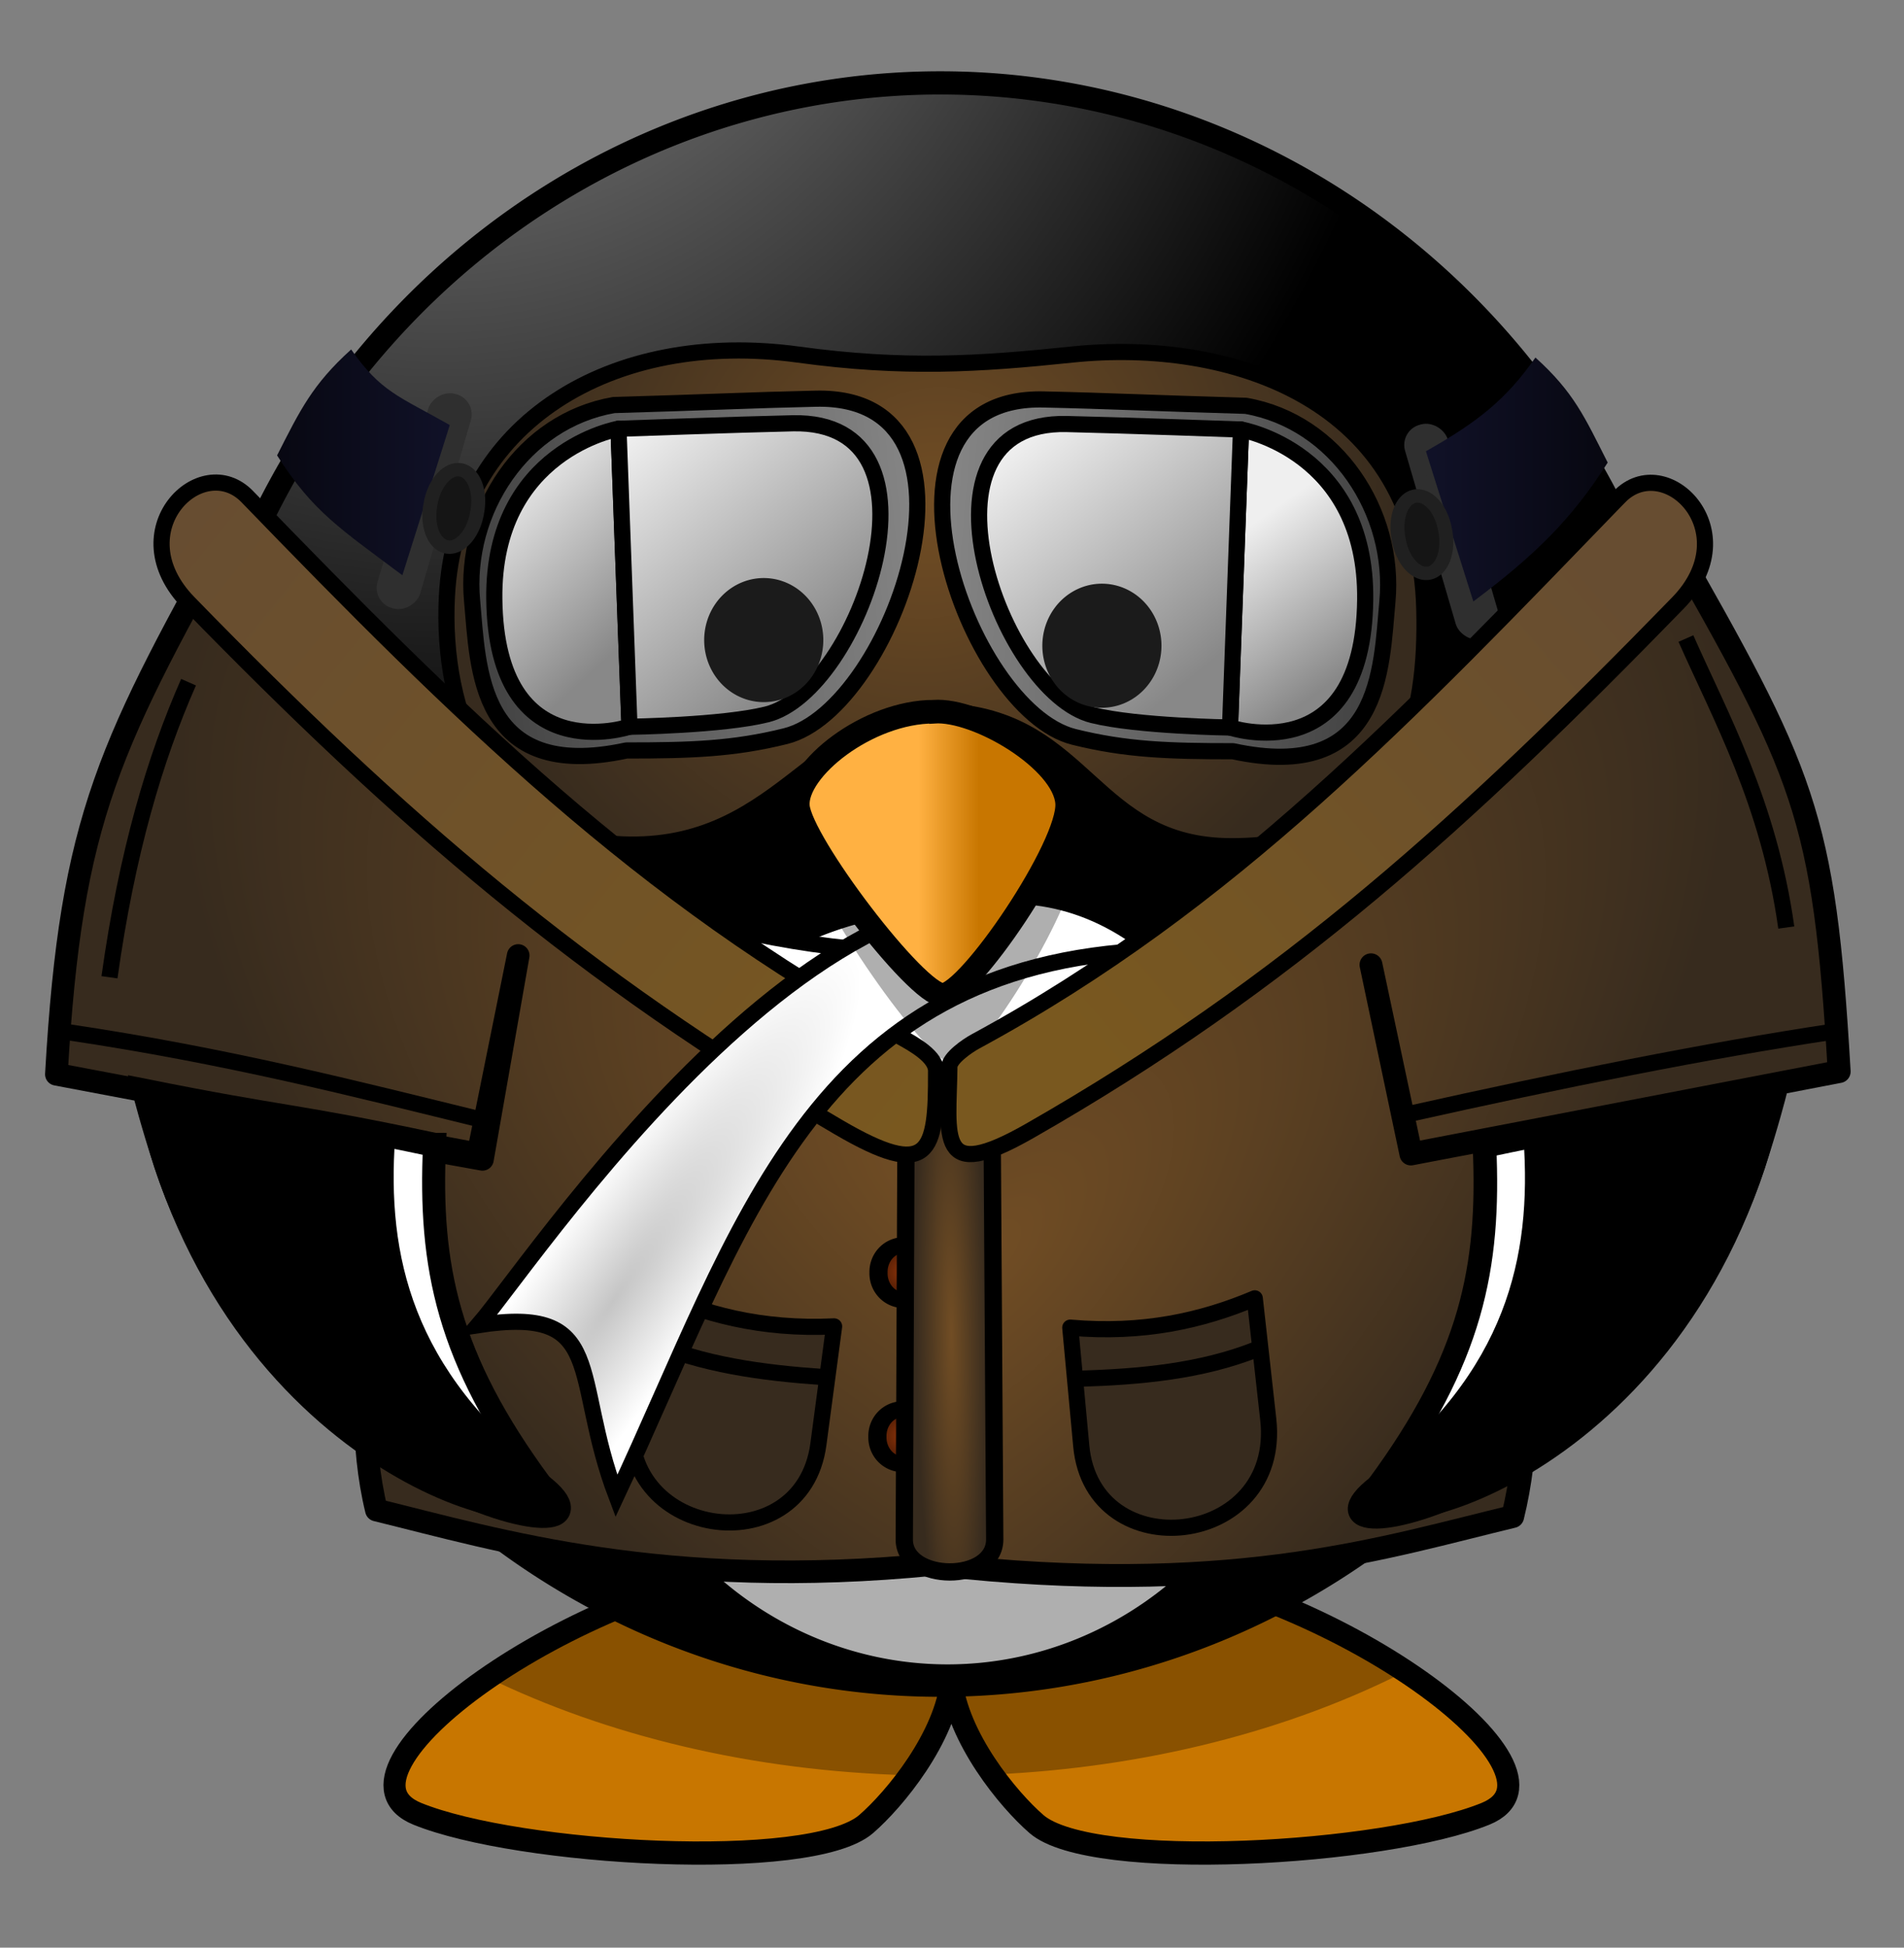 <?xml version="1.0" encoding="UTF-8" standalone="no"?>
<!-- Created with Inkscape (http://www.inkscape.org/) -->

<svg
   xmlns:dc="http://purl.org/dc/elements/1.1/"
   xmlns:cc="http://creativecommons.org/ns#"
   xmlns:rdf="http://www.w3.org/1999/02/22-rdf-syntax-ns#"
   xmlns:svg="http://www.w3.org/2000/svg"
   xmlns="http://www.w3.org/2000/svg"
   xmlns:xlink="http://www.w3.org/1999/xlink"
   xmlns:sodipodi="http://sodipodi.sourceforge.net/DTD/sodipodi-0.dtd"
   xmlns:inkscape="http://www.inkscape.org/namespaces/inkscape"
   width="117.86"
   height="120.525"
   id="svg18490"
   version="1.1"
   inkscape:version="0.48.4 r9939"
   sodipodi:docname="pilot_penguin.svg">
  <rect width="100%" height="100%" fill="#808080" stroke="none"/>
  <defs
     id="defs18492">
    <linearGradient
       id="linearGradient4231">
      <stop
         style="stop-color:#c5c5c5;stop-opacity:1;"
         offset="0"
         id="stop4233" />
      <stop
         style="stop-color:#ffffff;stop-opacity:1;"
         offset="1"
         id="stop4235" />
    </linearGradient>
    <linearGradient
       id="linearGradient4091">
      <stop
         offset="0"
         style="stop-color:#79581f;stop-opacity:1;"
         id="stop4093" />
      <stop
         offset="1"
         style="stop-color:#674d31;stop-opacity:1;"
         id="stop4095" />
    </linearGradient>
    <linearGradient
       id="linearGradient4063">
      <stop
         style="stop-color:#8d350a;stop-opacity:1;"
         offset="0"
         id="stop4065" />
      <stop
         style="stop-color:#310f02;stop-opacity:1;"
         offset="1"
         id="stop4067" />
    </linearGradient>
    <linearGradient
       id="linearGradient3992">
      <stop
         style="stop-color:#111229;stop-opacity:1;"
         offset="0"
         id="stop3994" />
      <stop
         style="stop-color:#070710;stop-opacity:1;"
         offset="1"
         id="stop3996" />
    </linearGradient>
    <linearGradient
       id="linearGradient3945">
      <stop
         id="stop3947"
         offset="0"
         style="stop-color:#714d24;stop-opacity:1;" />
      <stop
         id="stop3949"
         offset="1"
         style="stop-color:#372b1e;stop-opacity:1;" />
    </linearGradient>
    <linearGradient
       id="linearGradient3923">
      <stop
         id="stop3925"
         style="stop-color:#414141;stop-opacity:1;"
         offset="0" />
      <stop
         id="stop3927"
         style="stop-color:#868686;stop-opacity:1;"
         offset="1" />
    </linearGradient>
    <radialGradient
       inkscape:collect="always"
       xlink:href="#linearGradient3203-9-20"
       id="radialGradient14887"
       gradientUnits="userSpaceOnUse"
       gradientTransform="matrix(-1.8232002e-6,0.28,-0.609,0,101.726,-39.26)"
       cx="414.682"
       cy="-8.88"
       fx="414.682"
       fy="-8.88"
       r="123.545" />
    <linearGradient
       id="linearGradient3203-9-20">
      <stop
         offset="0"
         style="stop-color:#ffb142;stop-opacity:1"
         id="stop3205-9-2" />
      <stop
         offset="0.887"
         style="stop-color:#ffb141;stop-opacity:1"
         id="stop4092-0-5" />
      <stop
         offset="1"
         style="stop-color:#c87600;stop-opacity:1"
         id="stop3207-9-5" />
    </linearGradient>
    <radialGradient
       inkscape:collect="always"
       xlink:href="#linearGradient3173-31-2-02"
       id="radialGradient14889"
       gradientUnits="userSpaceOnUse"
       gradientTransform="matrix(0,-0.482,0.432,-1.2541889e-6,-151.968,551.346)"
       cx="610.457"
       cy="483.447"
       fx="610.457"
       fy="483.447"
       r="167.564" />
    <linearGradient
       id="linearGradient3173-31-2-02">
      <stop
         offset="0"
         style="stop-color:#a5a5a5;stop-opacity:1"
         id="stop3175-8-9-3" />
      <stop
         offset="1"
         style="stop-color:#000000;stop-opacity:1"
         id="stop3177-5-98-02" />
    </linearGradient>
    <linearGradient
       id="linearGradient4098-0-39">
      <stop
         offset="0"
         style="stop-color:#ffb142;stop-opacity:1"
         id="stop4100-0-0" />
      <stop
         offset="1"
         style="stop-color:#c87600;stop-opacity:1"
         id="stop4104-3-1" />
    </linearGradient>
    <linearGradient
       id="linearGradient3173-6-5-11">
      <stop
         offset="0"
         style="stop-color:#a5a5a5;stop-opacity:1"
         id="stop3175-28-7-6" />
      <stop
         offset="1"
         style="stop-color:#000000;stop-opacity:1"
         id="stop3177-7-3-8" />
    </linearGradient>
    <linearGradient
       id="linearGradient3173-6-5-11-9">
      <stop
         offset="0"
         style="stop-color:#a5a5a5;stop-opacity:1"
         id="stop3175-28-7-6-0" />
      <stop
         offset="1"
         style="stop-color:#000000;stop-opacity:1"
         id="stop3177-7-3-8-5" />
    </linearGradient>
    <radialGradient
       r="59.255"
       fy="647.687"
       fx="371.454"
       cy="647.687"
       cx="371.454"
       gradientTransform="matrix(0,-0.744,-0.66,0,552.032,582.134)"
       gradientUnits="userSpaceOnUse"
       id="radialGradient4053"
       xlink:href="#linearGradient3173-6-5-11-9"
       inkscape:collect="always" />
    <radialGradient
       inkscape:collect="always"
       xlink:href="#linearGradient3173-6-5-11"
       id="radialGradient3179"
       gradientUnits="userSpaceOnUse"
       gradientTransform="matrix(0,-0.683,-0.577,0,792.279,952.014)"
       cx="371.454"
       cy="647.687"
       fx="371.454"
       fy="647.687"
       r="59.255" />
    <linearGradient
       inkscape:collect="always"
       xlink:href="#linearGradient3815-7"
       id="linearGradient3813"
       x1="-143.756"
       y1="17.793"
       x2="-132.127"
       y2="31.793"
       gradientUnits="userSpaceOnUse"
       spreadMethod="pad" />
    <linearGradient
       id="linearGradient3815-7">
      <stop
         id="stop3817-1"
         style="stop-color:#efefef;stop-opacity:1;"
         offset="0" />
      <stop
         id="stop3819-1"
         style="stop-color:#888888;stop-opacity:1;"
         offset="1" />
    </linearGradient>
    <linearGradient
       gradientTransform="translate(332.273,674.939)"
       y2="30.543"
       x2="-143.877"
       y1="21.106"
       x1="-152.568"
       spreadMethod="pad"
       gradientUnits="userSpaceOnUse"
       id="linearGradient3058"
       xlink:href="#linearGradient3815-7"
       inkscape:collect="always" />
    <linearGradient
       id="linearGradient3815-7-3">
      <stop
         id="stop3817-1-8"
         style="stop-color:#efefef;stop-opacity:1;"
         offset="0" />
      <stop
         id="stop3819-1-8"
         style="stop-color:#888888;stop-opacity:1;"
         offset="1" />
    </linearGradient>
    <linearGradient
       inkscape:collect="always"
       xlink:href="#linearGradient3923"
       id="linearGradient3921"
       x1="178.174"
       y1="701.686"
       x2="206.782"
       y2="698.686"
       gradientUnits="userSpaceOnUse" />
    <linearGradient
       inkscape:collect="always"
       xlink:href="#linearGradient4098-0-39"
       id="linearGradient3968"
       gradientUnits="userSpaceOnUse"
       gradientTransform="matrix(0.285,0,0,0.299,290.674,569.245)"
       x1="346.237"
       y1="537.414"
       x2="359.472"
       y2="537.414" />
    <linearGradient
       inkscape:collect="always"
       xlink:href="#linearGradient3815-7-3"
       id="linearGradient3973"
       gradientUnits="userSpaceOnUse"
       gradientTransform="matrix(-1,0,0,1,264.603,684.006)"
       spreadMethod="pad"
       x1="-132.256"
       y1="17.293"
       x2="-143.627"
       y2="31.293" />
    <linearGradient
       inkscape:collect="always"
       xlink:href="#linearGradient3815-7-3"
       id="linearGradient3976"
       gradientUnits="userSpaceOnUse"
       gradientTransform="matrix(-1,0,0,1,264.828,683.986)"
       spreadMethod="pad"
       x1="-144.568"
       y1="23.856"
       x2="-150.877"
       y2="32.668" />
    <linearGradient
       inkscape:collect="always"
       xlink:href="#linearGradient3923"
       id="linearGradient3979"
       gradientUnits="userSpaceOnUse"
       x1="235.569"
       y1="702.483"
       x2="207.552"
       y2="700.108"
       gradientTransform="translate(183,9)" />
    <radialGradient
       inkscape:collect="always"
       xlink:href="#linearGradient3945"
       id="radialGradient3988"
       gradientUnits="userSpaceOnUse"
       gradientTransform="matrix(-0.701,0.661,-0.617,-0.655,312.562,799.812)"
       cx="-125.345"
       cy="16.613"
       fx="-125.345"
       fy="16.613"
       r="30.773" />
    <linearGradient
       inkscape:collect="always"
       xlink:href="#linearGradient3992"
       id="linearGradient3998"
       x1="87.766"
       y1="29.743"
       x2="99.878"
       y2="29.743"
       gradientUnits="userSpaceOnUse" />
    <linearGradient
       id="linearGradient3992-8">
      <stop
         style="stop-color:#111229;stop-opacity:1;"
         offset="0"
         id="stop3994-0" />
      <stop
         style="stop-color:#070710;stop-opacity:1;"
         offset="1"
         id="stop3996-5" />
    </linearGradient>
    <linearGradient
       inkscape:collect="always"
       xlink:href="#linearGradient3992-8"
       id="linearGradient4046"
       gradientUnits="userSpaceOnUse"
       x1="87.766"
       y1="29.743"
       x2="99.878"
       y2="29.743"
       gradientTransform="matrix(-1,0,0,1,448.605,673.336)" />
    <radialGradient
       inkscape:collect="always"
       xlink:href="#linearGradient3945"
       id="radialGradient4071"
       cx="406.487"
       cy="760.318"
       fx="406.487"
       fy="760.318"
       r="27.747"
       gradientTransform="matrix(0.75,0.687,-1.476,1.61,1211.063,-750.827)"
       gradientUnits="userSpaceOnUse" />
    <radialGradient
       inkscape:collect="always"
       xlink:href="#linearGradient3945"
       id="radialGradient4079"
       cx="389.915"
       cy="746.81"
       fx="389.915"
       fy="746.81"
       r="27.942"
       gradientTransform="matrix(-1.52,-1.396,0.719,-0.783,446.148,1877.154)"
       gradientUnits="userSpaceOnUse" />
    <linearGradient
       id="linearGradient4091-4">
      <stop
         offset="0"
         style="stop-color:#79581f;stop-opacity:1;"
         id="stop4093-0" />
      <stop
         offset="1"
         style="stop-color:#674d31;stop-opacity:1;"
         id="stop4095-8" />
    </linearGradient>
    <linearGradient
       gradientTransform="matrix(-1,0,0,1,448.038,674.975)"
       y2="36.018"
       x2="15.85"
       y1="64.391"
       x1="48.814"
       gradientUnits="userSpaceOnUse"
       id="linearGradient4112"
       xlink:href="#linearGradient4091-4"
       inkscape:collect="always" />
    <radialGradient
       inkscape:collect="always"
       xlink:href="#linearGradient3945"
       id="radialGradient4165"
       cx="391.273"
       cy="759.687"
       fx="391.273"
       fy="759.687"
       r="3.335"
       gradientTransform="matrix(0.665,-0.012,0.085,6.595,66.622,-4247.962)"
       gradientUnits="userSpaceOnUse" />
    <linearGradient
       inkscape:collect="always"
       xlink:href="#linearGradient4091"
       id="linearGradient4169"
       x1="57.483"
       y1="69.359"
       x2="11.103"
       y2="31.706"
       gradientUnits="userSpaceOnUse" />
    <radialGradient
       inkscape:collect="always"
       xlink:href="#linearGradient4231"
       id="radialGradient4237"
       cx="14.179"
       cy="87.009"
       fx="14.179"
       fy="87.009"
       r="26.618"
       gradientTransform="matrix(0.165,0.113,-0.554,0.812,83.801,8.293)"
       gradientUnits="userSpaceOnUse" />
    <radialGradient
       inkscape:collect="always"
       xlink:href="#linearGradient4091"
       id="radialGradient4247"
       cx="57.716"
       cy="25.771"
       fx="57.716"
       fy="25.771"
       r="35.61"
       gradientTransform="matrix(1,0,0,0.247,0,7.825)"
       gradientUnits="userSpaceOnUse" />
    <radialGradient
       inkscape:collect="always"
       xlink:href="#linearGradient4063"
       id="radialGradient4265"
       cx="56.137"
       cy="79.113"
       fx="56.137"
       fy="79.113"
       r="1.884"
       gradientTransform="matrix(1,0,0,1.157,0,-12.453)"
       gradientUnits="userSpaceOnUse" />
    <linearGradient
       id="linearGradient4063-8">
      <stop
         style="stop-color:#8d350a;stop-opacity:1;"
         offset="0"
         id="stop4065-8" />
      <stop
         style="stop-color:#310f02;stop-opacity:1;"
         offset="1"
         id="stop4067-6" />
    </linearGradient>
    <radialGradient
       r="1.884"
       fy="79.113"
       fx="56.137"
       cy="79.113"
       cx="56.137"
       gradientTransform="matrix(1,0,0,1.157,0,-12.453)"
       gradientUnits="userSpaceOnUse"
       id="radialGradient4282"
       xlink:href="#linearGradient4063-8"
       inkscape:collect="always" />
    <radialGradient
       inkscape:collect="always"
       xlink:href="#linearGradient3945"
       id="radialGradient4307"
       cx="373.848"
       cy="761.372"
       fx="373.848"
       fy="761.372"
       r="6.781"
       gradientTransform="matrix(1,0,0,1.136,0,-103.314)"
       gradientUnits="userSpaceOnUse" />
    <radialGradient
       inkscape:collect="always"
       xlink:href="#linearGradient3945"
       id="radialGradient4317"
       cx="373.848"
       cy="761.372"
       fx="373.848"
       fy="761.372"
       r="6.781"
       gradientTransform="matrix(1,0,0,1.136,0,-103.314)"
       gradientUnits="userSpaceOnUse" />
  </defs>
  <sodipodi:namedview
     id="base"
     pagecolor="#ffffff"
     bordercolor="#666666"
     borderopacity="1.0"
     inkscape:pageopacity="0.0"
     inkscape:pageshadow="2"
     inkscape:zoom="5.0590093"
     inkscape:cx="58.673792"
     inkscape:cy="60.623581"
     inkscape:document-units="px"
     inkscape:current-layer="layer1"
     showgrid="false"
     fit-margin-top="0"
     fit-margin-left="0"
     fit-margin-right="0"
     fit-margin-bottom="0"
     inkscape:window-width="1354"
     inkscape:window-height="718"
     inkscape:window-x="0"
     inkscape:window-y="0"
     inkscape:window-maximized="1" />
  <g
     inkscape:label="Ebene 1"
     inkscape:groupmode="layer"
     id="layer1"
     transform="translate(-332.498,-674.959)">
    <g
       id="g45484-1-6"
       transform="matrix(0.874,0,0,0.919,310.009,417.213)">
      <path
         style="color:#000000;fill:url(#radialGradient14887);fill-opacity:1;fill-rule:evenodd;stroke:#000000;stroke-width:1.564;stroke-linecap:butt;stroke-linejoin:miter;stroke-miterlimit:4;stroke-opacity:1;stroke-dasharray:none;stroke-dashoffset:0;marker:none;visibility:visible;display:inline;overflow:visible;enable-background:accumulate"
         id="path3806-0-1-9"
         d="m 81.781,385.543 c -15.668,1.613 -33.638,14.291 -26.495,17.056 7.143,2.765 27.873,3.918 31.79,0.692 2.013,-1.658 5.614,-5.809 6.038,-9.704 0.425,3.895 4.016,8.047 6.028,9.704 3.917,3.226 24.658,2.072 31.8,-0.692 7.143,-2.765 -10.827,-15.443 -26.495,-17.056 -8.068,0.778 -10.97,3.488 -11.333,6.598 -0.364,-3.11 -3.265,-5.821 -11.333,-6.598 z"
         inkscape:connector-curvature="0" />
      <path
         style="fill:#000000;fill-opacity:0.314;fill-rule:evenodd;stroke:none"
         id="path3194-5-0-5"
         d="m 81.784,385.547 c -7.69,0.792 -15.927,4.249 -21.485,7.891 8.417,3.893 18.709,6.292 29.865,6.568 1.43,-1.881 2.71,-4.187 2.953,-6.415 0.241,2.207 1.491,4.493 2.902,6.364 10.973,-0.465 21.052,-2.98 29.254,-6.944 -5.538,-3.484 -13.432,-6.703 -20.823,-7.464 -8.068,0.778 -10.97,3.488 -11.333,6.598 -0.364,-3.11 -3.265,-5.821 -11.333,-6.598 z"
         inkscape:connector-curvature="0" />
    </g>
    <g
       id="g45507-1-2"
       transform="matrix(0.874,0,0,0.919,310.009,417.213)">
      <path
         style="color:#000000;fill:url(#radialGradient14889);fill-opacity:1;fill-rule:nonzero;stroke:#000000;stroke-width:1.564;stroke-linecap:round;stroke-linejoin:miter;stroke-miterlimit:4;stroke-opacity:1;stroke-dasharray:none;stroke-dashoffset:0;marker:none;visibility:visible;display:inline;overflow:visible;enable-background:accumulate"
         id="path2385-16-4-45"
         d="m 146.275,340.225 a 53.948,53.948 0 0 1 -107.895,0 53.948,53.948 0 1 1 107.895,0 z"
         inkscape:connector-curvature="0" />
      <path
         style="fill:#ffffff;fill-opacity:1;fill-rule:nonzero;stroke:#000000;stroke-width:1.629;stroke-linecap:round;stroke-linejoin:miter;stroke-miterlimit:4;stroke-opacity:1;stroke-dasharray:none"
         id="path3167-8-2-03"
         d="m 118.994,367.199 a 26.153,26.153 0 1 1 -52.307,0 26.153,26.153 0 1 1 52.307,0 z"
         inkscape:connector-curvature="0" />
      <path
         style="fill:#000000;fill-opacity:0.314;fill-rule:nonzero;stroke:none"
         id="path2411-0-7-9"
         d="m 144.152,325.226 c 0.11,1.403 0.173,2.815 0.173,4.246 0,29.779 -24.178,53.947 -53.957,53.947 -24.575,0 -45.316,-16.459 -51.819,-38.948 2.17,27.795 25.426,49.701 53.774,49.701 29.779,0 53.957,-24.168 53.957,-53.947 0,-5.204 -0.751,-10.237 -2.128,-14.999 z"
         inkscape:connector-curvature="0" />
    </g>
    <path
       style="fill:#ffffff;fill-opacity:1;stroke:#000000;stroke-width:1px;stroke-linecap:butt;stroke-linejoin:miter;stroke-opacity:1"
       d="m 76.614,56.146 c -12.511,3.507 -23.757,4.144 -37.272,-0.376 18.947,16.981 19.211,17.244 37.272,0.376 z"
       id="path4229"
       inkscape:connector-curvature="0"
       transform="translate(332.498,674.959)"
       sodipodi:nodetypes="ccc" />
    <path
       style="fill:url(#radialGradient3988);fill-opacity:1;stroke:#000000;stroke-width:1px;stroke-linecap:butt;stroke-linejoin:miter;stroke-opacity:1"
       d="m 360.162,711.859 c 0.56,-10.782 10.261,-16.531 21.754,-14.956 6.515,0.893 11.191,0.598 16.91,0 9.794,-1.025 21.528,2.686 21.839,15.806 0.149,6.298 -1.08,14.652 -11.982,14.616 -8.519,-0.028 -8.909,-7.745 -17.335,-8.328 -8.047,-0.556 -10.195,8.333 -19.861,8.228 -8.804,-0.096 -11.695,-8.25 -11.325,-15.366 z"
       id="path3041"
       inkscape:connector-curvature="0"
       sodipodi:nodetypes="ssssssss" />
    <g
       id="g3845"
       transform="translate(183,9)">
      <path
         sodipodi:nodetypes="sscscs"
         inkscape:connector-curvature="0"
         id="path3043-5"
         d="m 199.998,690.631 c 11.61,-0.256 4.812,19.22 -1.872,20.882 -3.211,0.799 -5.847,0.888 -9.85,0.887 -9.212,1.989 -9.173,-5.13 -9.555,-9.259 -0.513,-5.545 3.151,-11.141 8.767,-12.116 5.7,-0.163 8.471,-0.305 12.51,-0.394 z"
         style="fill:url(#linearGradient3921);fill-opacity:1;stroke:#000000;stroke-width:1;stroke-linecap:round;stroke-linejoin:round;stroke-miterlimit:4;stroke-opacity:1;stroke-dasharray:none" />
      <path
         sodipodi:nodetypes="cscc"
         inkscape:connector-curvature="0"
         id="path3043-1"
         d="m 188.467,710.928 c 0,0 -8.248,2.755 -8.371,-7.903 -0.106,-9.191 7.687,-10.534 7.687,-10.534 z"
         style="fill:url(#linearGradient3058);fill-opacity:1;fill-rule:nonzero;stroke:#000000;stroke-width:1px;stroke-linecap:round;stroke-linejoin:round;stroke-opacity:1" />
      <path
         sodipodi:nodetypes="ssccs"
         transform="translate(332.498,674.959)"
         inkscape:connector-curvature="0"
         id="path3043"
         d="m -133.922,17.194 c 10.016,-0.221 4.152,16.581 -1.615,18.015 -2.77,0.689 -8.498,0.765 -8.498,0.765 l -0.68,-18.44 c 0,0 7.308,-0.263 10.792,-0.34 z"
         style="fill:url(#linearGradient3813);fill-opacity:1;fill-rule:nonzero;stroke:#000000;stroke-width:1px;stroke-linecap:round;stroke-linejoin:round;stroke-opacity:1" />
    </g>
    <path
       style="fill:url(#linearGradient3979);fill-opacity:1;stroke:#000000;stroke-width:1;stroke-linecap:round;stroke-linejoin:round;stroke-miterlimit:4;stroke-opacity:1;stroke-dasharray:none"
       d="m 397.103,699.678 c -11.61,-0.256 -4.812,19.22 1.872,20.882 3.211,0.799 5.847,0.888 9.85,0.887 9.212,1.989 9.173,-5.13 9.555,-9.259 0.513,-5.545 -3.151,-11.141 -8.767,-12.116 -5.7,-0.163 -8.471,-0.305 -12.51,-0.394 z"
       id="path3043-5-8"
       inkscape:connector-curvature="0"
       sodipodi:nodetypes="sscscs" />
    <path
       style="fill:url(#linearGradient3976);fill-opacity:1;fill-rule:nonzero;stroke:#000000;stroke-width:1px;stroke-linecap:round;stroke-linejoin:round;stroke-opacity:1"
       d="m 408.634,719.975 c 0,0 8.248,2.755 8.371,-7.903 0.106,-9.191 -7.687,-10.534 -7.687,-10.534 z"
       id="path3043-1-7"
       inkscape:connector-curvature="0"
       sodipodi:nodetypes="cscc" />
    <path
       style="fill:url(#linearGradient3973);fill-opacity:1;fill-rule:nonzero;stroke:#000000;stroke-width:1px;stroke-linecap:round;stroke-linejoin:round;stroke-opacity:1"
       d="m 398.525,701.199 c -10.016,-0.221 -4.152,16.581 1.615,18.015 2.77,0.689 8.498,0.765 8.498,0.765 l 0.68,-18.44 c 0,0 -7.308,-0.263 -10.792,-0.34 z"
       id="path3043-8"
       inkscape:connector-curvature="0"
       sodipodi:nodetypes="ssccs" />
    <path
       inkscape:connector-curvature="0"
       d="m 382.732,714.569 a 2.957,3.109 0 0 1 -5.914,0 2.957,3.109 0 1 1 5.914,0 z"
       id="path3163-3-7-6"
       style="fill:#1b1b1b;fill-opacity:1;fill-rule:nonzero;stroke:#1b1b1b;stroke-width:1.46;stroke-linecap:round;stroke-linejoin:miter;stroke-miterlimit:4;stroke-opacity:1;stroke-dasharray:none" />
    <path
       inkscape:connector-curvature="0"
       d="m 403.664,714.918 a 2.957,3.109 0 1 1 -5.914,0 2.957,3.109 0 1 1 5.914,0 z"
       id="path3165-6-9-52"
       style="fill:#1b1b1b;fill-opacity:1;fill-rule:nonzero;stroke:#1b1b1b;stroke-width:1.46;stroke-linecap:round;stroke-linejoin:miter;stroke-miterlimit:4;stroke-opacity:1;stroke-dasharray:none" />
    <g
       id="g4000">
      <rect
         transform="matrix(0.966,-0.258,0.281,0.96,0,0)"
         ry="0.911"
         y="786.392"
         x="205.642"
         height="12.97"
         width="1.894"
         id="rect3855"
         style="fill:#2f2f2f;stroke:#2f2f2f;stroke-width:0.841;stroke-linecap:round;stroke-linejoin:round;stroke-miterlimit:4;stroke-opacity:1;stroke-dasharray:none;fill-opacity:1" />
      <path
         sodipodi:nodetypes="ccccc"
         transform="translate(332.498,674.959)"
         inkscape:connector-curvature="0"
         id="path3990"
         d="m 88.266,27.926 c 3.168,-1.794 4.939,-3.168 6.779,-5.801 2.399,2.166 3.052,3.704 4.473,6.499 -2.213,3.494 -4.496,5.731 -8.316,8.596 z"
         style="fill:url(#linearGradient3998);fill-opacity:1;stroke:none" />
      <path
         transform="matrix(0.852,-0.135,0.141,0.818,497.144,671.492)"
         d="m -93.049,29.048 a 1.7,2.847 0 1 1 -3.399,0 1.7,2.847 0 1 1 3.399,0 z"
         sodipodi:ry="2.8467009"
         sodipodi:rx="1.6995229"
         sodipodi:cy="29.047764"
         sodipodi:cx="-94.748398"
         id="path3835"
         style="fill:#151515;stroke:#202020;stroke-width:1;stroke-linecap:round;stroke-linejoin:round;stroke-miterlimit:4;stroke-opacity:1;stroke-dasharray:none;fill-opacity:1"
         sodipodi:type="arc" />
    </g>
    <path
       style="fill:url(#radialGradient4079);fill-opacity:1.0;stroke:#000000;stroke-width:1.401;stroke-linecap:round;stroke-linejoin:round;stroke-miterlimit:4;stroke-opacity:1;stroke-dasharray:none"
       d="m 347.496,706.298 c 9.803,17.933 22.114,22.588 42.975,35.367 l -0.135,30.1 c -16.697,1.651 -26.97,-1.507 -34.538,-3.36 -1.966,-8.027 0.802,-18.445 0.946,-22.714 l 5.618,1.011 2.213,-12.614 -2.485,12.285 -26.102,-4.935 c 0.913,-16.004 3.24,-20.332 11.507,-35.139 z"
       id="path3211-2"
       inkscape:connector-curvature="0"
       sodipodi:nodetypes="cccccccccc" />
    <rect
       style="fill:#2f2f2f;fill-opacity:1;stroke:#2f2f2f;stroke-width:0.841;stroke-linecap:round;stroke-linejoin:round;stroke-miterlimit:4;stroke-opacity:1;stroke-dasharray:none"
       id="rect3855-3"
       width="1.894"
       height="12.97"
       x="-543.808"
       y="583.009"
       ry="0.911"
       transform="matrix(-0.966,-0.258,-0.281,0.96,0,0)" />
    <path
       style="fill:url(#linearGradient4046);fill-opacity:1;stroke:none"
       d="m 360.34,701.262 c -3.168,-1.794 -4.265,-2.046 -6.105,-4.678 -2.399,2.166 -3.164,3.76 -4.585,6.556 2.213,3.494 3.935,4.552 7.755,7.417 z"
       id="path3990-1"
       inkscape:connector-curvature="0"
       sodipodi:nodetypes="ccccc" />
    <path
       sodipodi:type="arc"
       style="fill:#151515;fill-opacity:1;stroke:#202020;stroke-width:1;stroke-linecap:round;stroke-linejoin:round;stroke-miterlimit:4;stroke-opacity:1;stroke-dasharray:none"
       id="path3835-5"
       sodipodi:cx="-94.748398"
       sodipodi:cy="29.047764"
       sodipodi:rx="1.6995229"
       sodipodi:ry="2.8467009"
       d="m -93.049,29.048 a 1.7,2.847 0 1 1 -3.399,0 1.7,2.847 0 1 1 3.399,0 z"
       transform="matrix(-0.852,-0.135,-0.141,0.818,283.959,669.869)" />
    <path
       style="fill:url(#radialGradient4071);fill-opacity:1.0;stroke:#000000;stroke-width:1.416;stroke-linecap:round;stroke-linejoin:round;stroke-miterlimit:4;stroke-opacity:1;stroke-dasharray:none"
       d="m 392.497,741.774 -0.229,30.198 c 17.037,1.652 26.144,-1.311 33.866,-3.165 2.006,-8.032 -0.192,-18.639 -0.685,-23.507 l -5.597,1.065 -2.488,-11.702 2.471,11.708 26.511,-5.1 c -0.931,-16.015 -2.144,-18.413 -10.58,-33.229 -8.773,12.837 -30.342,25.567 -43.271,33.731 z"
       id="path3211"
       inkscape:connector-curvature="0"
       sodipodi:nodetypes="cccccccccc" />
    <path
       sodipodi:type="arc"
       style="fill:url(#radialGradient4282);fill-opacity:1;fill-rule:nonzero;stroke:#000000;stroke-width:1;stroke-linecap:round;stroke-linejoin:round;stroke-miterlimit:4;stroke-opacity:1;stroke-dasharray:none"
       id="path4249-2"
       sodipodi:cx="56.137474"
       sodipodi:cy="79.113312"
       sodipodi:rx="1.3836701"
       sodipodi:ry="1.6801709"
       d="m 57.521,79.113 a 1.384,1.68 0 1 1 -2.767,0 1.384,1.68 0 1 1 2.767,0 z"
       transform="matrix(1.124,0,0,0.985,325.267,685.939)" />
    <path
       sodipodi:type="arc"
       style="fill:url(#radialGradient4265);fill-opacity:1.0;fill-rule:nonzero;stroke:#000000;stroke-width:1;stroke-linecap:round;stroke-linejoin:round;stroke-miterlimit:4;stroke-opacity:1;stroke-dasharray:none"
       id="path4249"
       sodipodi:cx="56.137474"
       sodipodi:cy="79.113312"
       sodipodi:rx="1.3836701"
       sodipodi:ry="1.6801709"
       d="m 57.521,79.113 a 1.384,1.68 0 1 1 -2.767,0 1.384,1.68 0 1 1 2.767,0 z"
       transform="matrix(1.124,0,0,0.985,325.335,675.787)" />
    <path
       style="fill:url(#radialGradient4165);fill-opacity:1;stroke:#000000;stroke-width:1.071px;stroke-linecap:butt;stroke-linejoin:miter;stroke-opacity:1"
       d="m 388.474,770.224 c -0.011,2.654 5.616,2.712 5.599,-0.013 l -0.159,-25.268 c -0.016,-2.55 -5.322,-2.605 -5.333,-0.027 z"
       id="path4081-7-3"
       inkscape:connector-curvature="0"
       sodipodi:nodetypes="sssss" />
    <path
       style="fill:url(#linearGradient4169);fill-opacity:1;stroke:#000000;stroke-width:1px;stroke-linecap:butt;stroke-linejoin:miter;stroke-opacity:1"
       d="m 15.31,30.736 c 12.897,13.335 24.492,24.788 40.284,33.346 1.023,0.554 2.404,1.334 2.35,2.251 0.019,5.012 -0.39,6.719 -6.027,3.426 C 36.083,60.513 24.76,50.745 11.676,37.3 7.335,32.84 12.47,27.8 15.31,30.736 z"
       id="path4081"
       inkscape:connector-curvature="0"
       transform="translate(332.498,674.959)"
       sodipodi:nodetypes="sscsss" />
    <g
       id="g4175"
       transform="translate(4.001,0.6)"
       style="fill-opacity:1.0;fill:url(#radialGradient4307)">
      <path
         sodipodi:nodetypes="ccssc"
         transform="translate(332.498,674.959)"
         inkscape:connector-curvature="0"
         id="path4171"
         d="m 36.29,79.212 c 3.215,1.509 6.833,2.481 11.341,2.268 l -0.972,7.29 c -1.008,7.56 -12.709,5.822 -11.503,-2.106 z"
         style="fill:url(#radialGradient4307);stroke:#000000;stroke-width:1px;stroke-linecap:round;stroke-linejoin:round;stroke-opacity:1;fill-opacity:1.0" />
      <path
         sodipodi:nodetypes="cc"
         transform="translate(332.498,674.959)"
         inkscape:connector-curvature="0"
         id="path4173"
         d="m 36.048,82.359 c 3.413,1.508 7.133,1.993 10.918,2.259"
         style="fill:url(#radialGradient4307);stroke:#000000;stroke-width:1px;stroke-linecap:butt;stroke-linejoin:miter;stroke-opacity:1;fill-opacity:1.0" />
    </g>
    <path
       style="fill:url(#radialGradient4237);fill-opacity:1;stroke:#000000;stroke-width:1px;stroke-linecap:butt;stroke-linejoin:miter;stroke-opacity:1"
       d="M 38.155,92.578 C 45.891,76.103 50.152,59.629 71.437,58.805 54.707,45.047 33.476,77.495 29.604,82.001 c 8.02,-1.227 5.724,3.123 8.551,10.577 z"
       id="path4227"
       inkscape:connector-curvature="0"
       transform="translate(332.498,674.959)"
       sodipodi:nodetypes="cccc" />
    <g
       id="g45488-4-0-2"
       transform="matrix(-0.874,0,0,0.919,473.823,417.036)">
      <path
         style="fill:#ffffff;fill-opacity:1;fill-rule:evenodd;stroke:#000000;stroke-width:1.629;stroke-linecap:butt;stroke-linejoin:miter;stroke-miterlimit:4;stroke-opacity:1;stroke-dasharray:none"
         id="path3800-9-7-4-7"
         d="m 130.924,357.751 c 0.393,8.184 -0.915,14.37 -7.555,22.935 -3.131,4.038 18.856,0.681 26.629,-21.696 0.911,-2.622 1.519,-4.89 1.519,-4.89 -10.271,1.957 -10.341,1.587 -20.592,3.651 z"
         inkscape:connector-curvature="0"
         sodipodi:nodetypes="csscc" />
      <path
         style="fill:url(#radialGradient4053);fill-opacity:1;fill-rule:evenodd;stroke:#000000;stroke-width:1.629;stroke-linecap:butt;stroke-linejoin:miter;stroke-miterlimit:4;stroke-opacity:1;stroke-dasharray:none"
         id="path3802-9-1-4-2"
         d="m 134.53,357.253 c 0.601,8.066 -1.21,16.123 -11.16,23.433 -7.373,5.416 18.856,0.681 26.629,-21.696 0.641,-1.844 1.316,-4.788 1.316,-4.788 z"
         inkscape:connector-curvature="0"
         sodipodi:nodetypes="csscc" />
    </g>
    <path
       sodipodi:nodetypes="csscc"
       inkscape:connector-curvature="0"
       d="m 424.388,745.875 c 0.343,7.519 -0.799,13.202 -6.6,21.07 -2.735,3.71 16.473,0.626 23.264,-19.932 0.796,-2.409 1.327,-4.492 1.327,-4.492 -8.973,1.798 -9.034,1.458 -17.99,3.354 z"
       id="path3800-9-7-4"
       style="fill:#ffffff;fill-opacity:1;fill-rule:evenodd;stroke:#000000;stroke-width:1.46;stroke-linecap:butt;stroke-linejoin:miter;stroke-miterlimit:4;stroke-opacity:1;stroke-dasharray:none" />
    <path
       sodipodi:nodetypes="csscc"
       inkscape:connector-curvature="0"
       d="m 427.537,745.418 c 0.525,7.41 -1.057,14.813 -9.75,21.528 -6.441,4.976 16.473,0.626 23.264,-19.932 0.56,-1.694 1.15,-4.399 1.15,-4.399 z"
       id="path3802-9-1-4"
       style="fill:url(#radialGradient3179);fill-opacity:1;fill-rule:evenodd;stroke:#000000;stroke-width:1.46;stroke-linecap:butt;stroke-linejoin:miter;stroke-miterlimit:4;stroke-opacity:1;stroke-dasharray:none" />
    <path
       style="fill:url(#linearGradient4112);fill-opacity:1;stroke:#000000;stroke-width:1px;stroke-linecap:butt;stroke-linejoin:miter;stroke-opacity:1"
       d="m 432.728,705.711 c -12.897,13.335 -24.049,25.132 -39.841,33.69 -0.543,0.294 -1.614,1.049 -1.62,1.569 -0.051,4.38 -0.853,7.297 4.976,3.967 15.921,-9.096 27.036,-19.217 40.12,-32.662 4.341,-4.461 -0.794,-9.501 -3.634,-6.564 z"
       id="path4081-7"
       inkscape:connector-curvature="0"
       sodipodi:nodetypes="ssssss" />
    <g
       transform="matrix(-0.999,-0.04,-0.04,0.999,808.756,16.639)"
       id="g4175-2"
       style="fill-opacity:1;fill:url(#radialGradient4317)">
      <path
         sodipodi:nodetypes="ccssc"
         transform="translate(332.498,674.959)"
         inkscape:connector-curvature="0"
         id="path4171-6"
         d="m 36.29,79.212 c 3.215,1.509 6.833,2.481 11.341,2.268 l -0.972,7.29 c -1.008,7.56 -12.709,5.822 -11.503,-2.106 z"
         style="fill:url(#radialGradient4317);stroke:#000000;stroke-width:1px;stroke-linecap:round;stroke-linejoin:round;stroke-opacity:1;fill-opacity:1" />
      <path
         sodipodi:nodetypes="cc"
         transform="translate(332.498,674.959)"
         inkscape:connector-curvature="0"
         id="path4173-1"
         d="m 36.048,82.359 c 3.413,1.508 7.133,1.993 10.918,2.259"
         style="fill:url(#radialGradient4317);stroke:#000000;stroke-width:1px;stroke-linecap:butt;stroke-linejoin:miter;stroke-opacity:1;fill-opacity:1" />
    </g>
    <path
       style="fill:none;stroke:#000000;stroke-width:1px;stroke-linecap:butt;stroke-linejoin:miter;stroke-opacity:1"
       d="M 11.671,42.216 C 9.587,46.944 7.859,52.742 6.777,60.476"
       id="path4203"
       inkscape:connector-curvature="0"
       transform="translate(332.498,674.959)"
       sodipodi:nodetypes="cc" />
    <path
       style="fill:none;stroke:#000000;stroke-width:1px;stroke-linecap:butt;stroke-linejoin:miter;stroke-opacity:1"
       d="m 436.859,714.473 c 2.084,4.727 5.13,10.149 6.212,17.883"
       id="path4203-0"
       inkscape:connector-curvature="0"
       sodipodi:nodetypes="cc" />
    <path
       style="fill:none;stroke:#000000;stroke-width:1px;stroke-linecap:butt;stroke-linejoin:miter;stroke-opacity:1"
       d="m 4.141,63.864 c 9.955,1.48 17.772,3.494 25.789,5.459"
       id="path4223"
       inkscape:connector-curvature="0"
       transform="translate(332.498,674.959)"
       sodipodi:nodetypes="cc" />
    <path
       style="fill:none;stroke:#000000;stroke-width:1px;stroke-linecap:butt;stroke-linejoin:miter;stroke-opacity:1"
       d="m 87.156,68.947 c 9.641,-2.154 18.529,-3.931 26.166,-5.083"
       id="path4225"
       inkscape:connector-curvature="0"
       transform="translate(332.498,674.959)"
       sodipodi:nodetypes="cc" />
    <path
       inkscape:connector-curvature="0"
       d="m 390.961,721.497 c -4.122,0 -8.602,3.947 -8.423,6.44 0.179,2.493 7.347,12.88 8.96,12.88 1.613,0 7.885,-10.18 7.706,-13.088 -0.179,-2.909 -5.555,-6.44 -8.243,-6.232 z"
       id="path3393-6-2-5"
       style="fill:#000000;fill-opacity:0.314;fill-rule:evenodd;stroke:none" />
    <path
       inkscape:connector-curvature="0"
       d="m 390.31,719 c -4.122,0 -8.602,3.58 -8.422,5.842 0.179,2.261 7.347,11.684 8.96,11.684 1.613,0 7.885,-9.234 7.706,-11.872 -0.179,-2.638 -5.555,-5.842 -8.243,-5.653 z"
       id="path2391-7-0-7"
       style="fill:url(#linearGradient3968);fill-opacity:1;fill-rule:evenodd;stroke:#000000;stroke-width:1.46;stroke-linecap:butt;stroke-linejoin:miter;stroke-miterlimit:4;stroke-opacity:1;stroke-dasharray:none" />
  </g>
</svg>
